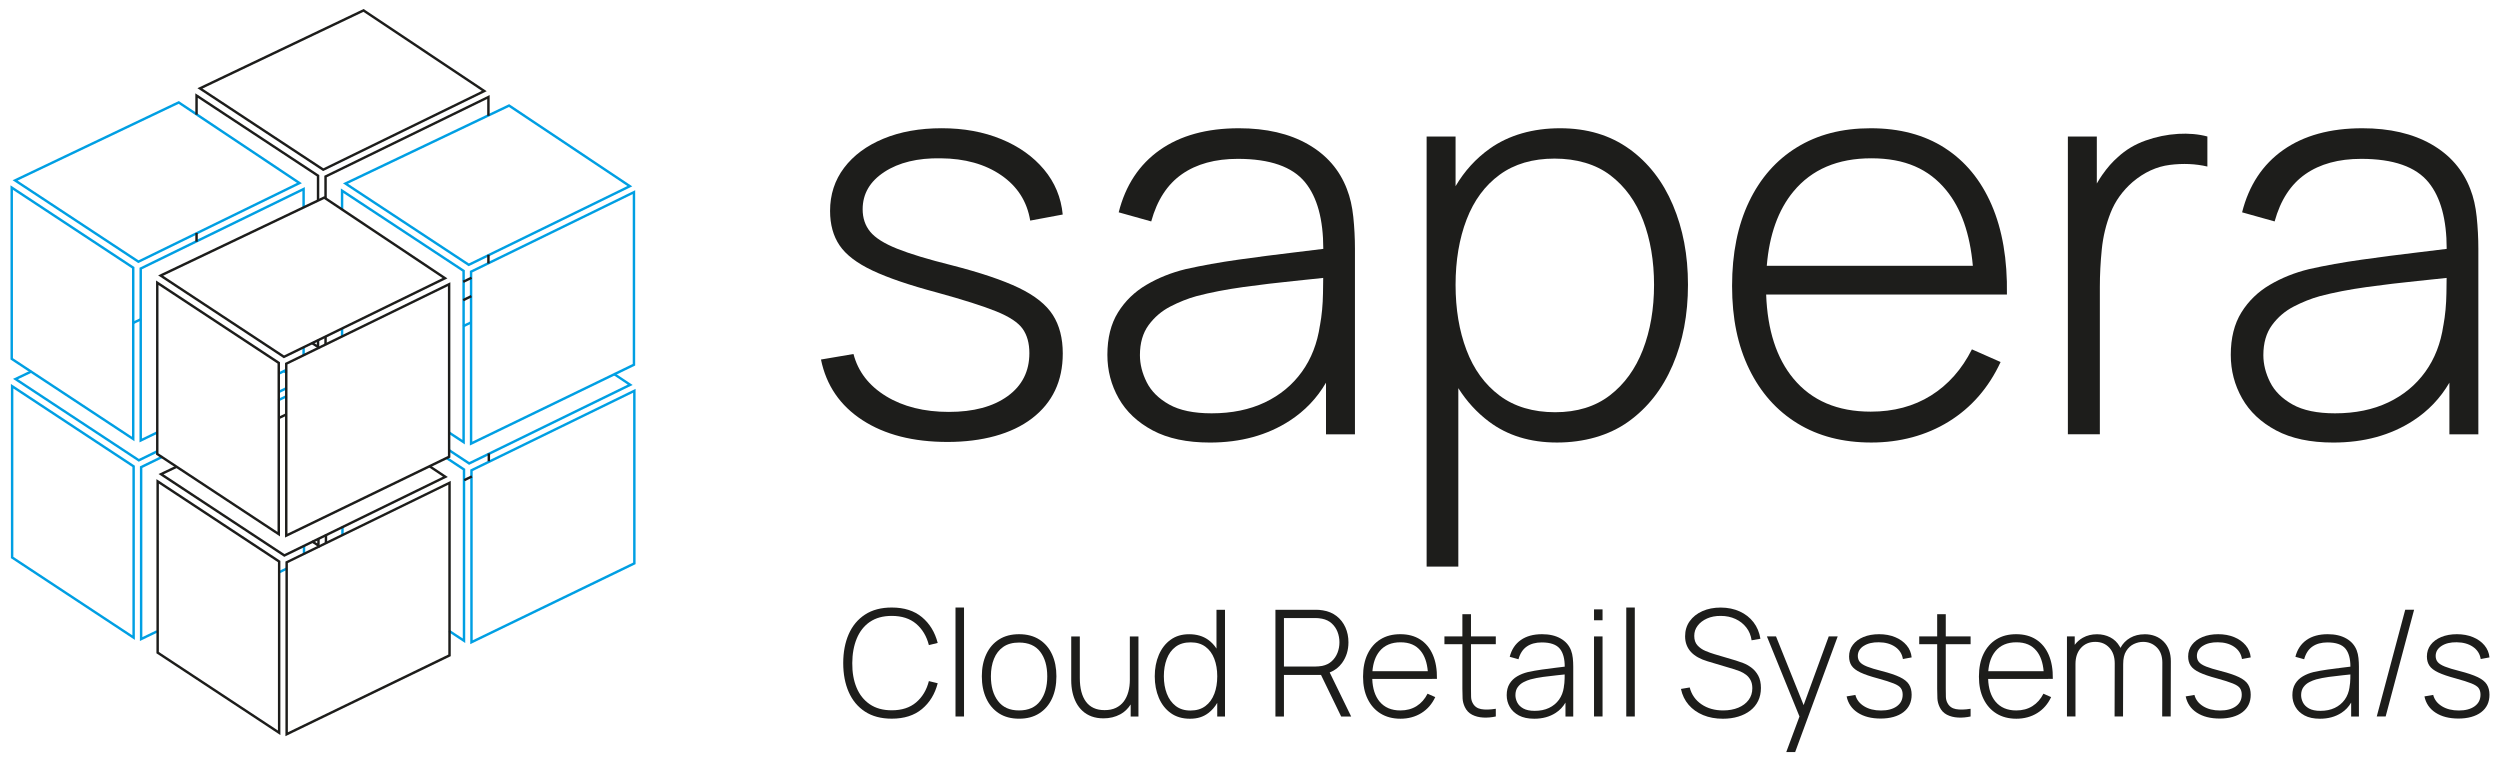 <svg xmlns="http://www.w3.org/2000/svg" id="Layer_1" data-name="Layer 1" viewBox="0 0 1000 304.43"><defs><style>      .cls-1 {        fill: #1d1d1b;      }      .cls-2 {        fill: #009fe3;      }    </style></defs><g><path class="cls-1" d="M353.74,68.78c5.81-3.79,13.31-5.61,22.5-5.46,9.7.07,17.79,2.33,24.26,6.78,6.47,4.45,10.33,10.5,11.58,18.14l13.01-2.43c-.66-6.84-3.16-12.85-7.5-18.03-4.34-5.18-10.04-9.23-17.09-12.13-7.06-2.9-15-4.36-23.82-4.36s-16.6,1.4-23.32,4.19c-6.73,2.79-11.96,6.67-15.71,11.63s-5.62,10.72-5.62,17.26c0,5.44,1.27,10.04,3.8,13.78s6.91,7.1,13.12,10.04c6.21,2.94,14.83,5.88,25.86,8.82,10.44,2.87,18.31,5.37,23.6,7.5,5.29,2.13,8.84,4.47,10.64,7,1.8,2.54,2.7,5.79,2.7,9.76,0,7.28-2.91,13.01-8.71,17.2-5.81,4.19-13.64,6.29-23.49,6.29s-18.31-2.1-25.14-6.29c-6.84-4.19-11.18-9.81-13.01-16.87l-13.01,2.21c2.13,10.37,7.66,18.45,16.6,24.26,8.93,5.81,20.27,8.71,34.02,8.71s25.6-3.14,33.8-9.43c8.2-6.29,12.3-14.94,12.3-25.97,0-6.1-1.32-11.23-3.97-15.38-2.65-4.15-7.19-7.77-13.62-10.86-6.43-3.09-15.38-6.1-26.85-9.04-9.41-2.35-16.69-4.56-21.83-6.62-5.15-2.06-8.73-4.32-10.75-6.78-2.02-2.46-3.03-5.46-3.03-8.99,0-6.18,2.9-11.16,8.71-14.94Z"></path><path class="cls-1" d="M538.78,75.67c-2.94-7.72-8.14-13.71-15.6-17.97-7.46-4.26-16.67-6.4-27.62-6.4-12.87,0-23.42,2.91-31.65,8.71-8.23,5.81-13.71,14.12-16.43,24.92l13.01,3.64c2.35-8.53,6.45-14.83,12.3-18.91,5.84-4.08,13.29-6.12,22.33-6.12,12.86,0,21.85,3.14,26.96,9.43,4.82,5.93,7.23,14.79,7.24,26.58-3.49.45-7.56.94-12.21,1.49-6.87.81-14.1,1.75-21.67,2.81-7.57,1.07-14.63,2.33-21.17,3.8-5.73,1.4-10.97,3.49-15.71,6.29-4.74,2.79-8.53,6.47-11.36,11.03-2.83,4.56-4.25,10.22-4.25,16.98,0,6.25,1.51,12.04,4.52,17.37,3.01,5.33,7.55,9.61,13.62,12.85,6.07,3.23,13.69,4.85,22.88,4.85,12.28,0,22.9-2.91,31.87-8.71,6.09-3.94,10.94-9.03,14.56-15.24v20.65h11.58v-74.21c0-4.26-.22-8.51-.66-12.74-.44-4.23-1.29-7.92-2.54-11.08ZM527.97,130.15c-1.03,7.13-3.44,13.33-7.22,18.58-3.79,5.26-8.73,9.34-14.83,12.24-6.1,2.9-13.2,4.36-21.28,4.36-7.13,0-12.79-1.18-16.98-3.53-4.19-2.35-7.19-5.33-8.99-8.93-1.8-3.6-2.7-7.2-2.7-10.81,0-4.85,1.16-8.86,3.47-12.02,2.32-3.16,5.22-5.64,8.71-7.44,3.49-1.8,6.96-3.18,10.42-4.14,5.59-1.47,11.84-2.68,18.75-3.64,6.91-.95,13.69-1.76,20.35-2.43,4.25-.42,8.12-.83,11.61-1.22-.02,1.72-.05,3.74-.08,6.08-.07,4.63-.48,8.93-1.21,12.9Z"></path><path class="cls-1" d="M651.7,59.57c-7.65-5.51-16.87-8.27-27.68-8.27s-20.48,2.72-28.12,8.16c-5.55,3.95-10.1,8.95-13.67,15.01v-19.86h-11.58v172.03h12.68v-71.38c3.34,5.28,7.41,9.74,12.24,13.37,7.42,5.59,16.5,8.38,27.24,8.38s20.75-2.78,28.51-8.33c7.76-5.55,13.67-13.09,17.75-22.61,4.08-9.52,6.12-20.24,6.12-32.15s-2-22.39-6.01-31.87c-4.01-9.48-9.83-16.98-17.48-22.5ZM657.16,139.91c-2.98,7.68-7.39,13.77-13.23,18.25-5.84,4.48-13.14,6.73-21.89,6.73s-16.3-2.22-22.22-6.67c-5.92-4.45-10.33-10.51-13.23-18.2-2.91-7.68-4.36-16.38-4.36-26.08s1.47-18.49,4.41-26.13c2.94-7.65,7.35-13.62,13.23-17.92,5.88-4.3,13.2-6.45,21.94-6.45s16.49,2.22,22.33,6.67c5.84,4.45,10.22,10.48,13.12,18.09,2.9,7.61,4.36,16.19,4.36,25.75s-1.49,18.29-4.47,25.97Z"></path><path class="cls-1" d="M777.91,59.18c-8.2-5.26-18.07-7.88-29.61-7.88s-21.23,2.54-29.5,7.61-14.67,12.33-19.19,21.78c-4.52,9.45-6.78,20.68-6.78,33.69s2.28,23.87,6.84,33.25c4.56,9.37,10.99,16.62,19.3,21.72,8.31,5.11,18.16,7.66,29.55,7.66s21.94-2.79,30.99-8.38c9.04-5.59,15.95-13.53,20.73-23.82l-11.47-5.07c-4.04,8.01-9.5,14.17-16.38,18.47-6.87,4.3-14.91,6.45-24.1,6.45-13.31,0-23.62-4.41-30.93-13.23-6.75-8.14-10.38-19.36-10.9-33.63h96.31c.22-13.97-1.82-25.91-6.12-35.84-4.3-9.92-10.55-17.51-18.75-22.77ZM717.37,76.61c7.31-8.86,17.7-13.29,31.15-13.29s23.01,4.26,29.99,12.79c5.94,7.25,9.47,17.33,10.63,30.22h-82.43c1.02-12.43,4.57-22.35,10.65-29.72Z"></path><path class="cls-1" d="M871.15,53.56c-4.34.26-8.64,1.14-12.9,2.65-4.26,1.51-7.98,3.73-11.14,6.67-2.13,1.84-4.21,4.21-6.23,7.11-.77,1.1-1.48,2.24-2.15,3.41v-18.79h-11.58v119.1h12.79v-59c0-4.85.26-9.83.77-14.94.51-5.11,1.69-10,3.53-14.67,1.84-4.67,4.78-8.77,8.82-12.3,4.63-3.9,9.59-6.18,14.89-6.84,5.29-.66,10.29-.44,15,.66v-12.02c-3.53-.95-7.46-1.3-11.8-1.05Z"></path><path class="cls-1" d="M990.68,86.75c-.44-4.23-1.29-7.92-2.54-11.08-2.94-7.72-8.14-13.71-15.6-17.97-7.46-4.26-16.67-6.4-27.62-6.4-12.87,0-23.42,2.91-31.65,8.71-8.23,5.81-13.71,14.12-16.43,24.92l13.01,3.64c2.35-8.53,6.45-14.83,12.3-18.91,5.84-4.08,13.29-6.12,22.33-6.12,12.86,0,21.85,3.14,26.96,9.43,4.82,5.93,7.23,14.79,7.24,26.58-3.49.45-7.56.94-12.21,1.49-6.87.81-14.1,1.75-21.67,2.81-7.57,1.07-14.63,2.33-21.17,3.8-5.73,1.4-10.97,3.49-15.71,6.29-4.74,2.79-8.53,6.47-11.36,11.03-2.83,4.56-4.25,10.22-4.25,16.98,0,6.25,1.51,12.04,4.52,17.37,3.01,5.33,7.55,9.61,13.62,12.85,6.07,3.23,13.69,4.85,22.88,4.85,12.28,0,22.9-2.91,31.87-8.71,6.09-3.94,10.94-9.03,14.56-15.24v20.65h11.58v-74.21c0-4.26-.22-8.51-.66-12.74ZM977.34,130.15c-1.03,7.13-3.44,13.33-7.22,18.58-3.79,5.26-8.73,9.34-14.83,12.24-6.1,2.9-13.2,4.36-21.28,4.36-7.13,0-12.79-1.18-16.98-3.53-4.19-2.35-7.19-5.33-8.99-8.93-1.8-3.6-2.7-7.2-2.7-10.81,0-4.85,1.16-8.86,3.47-12.02,2.32-3.16,5.22-5.64,8.71-7.44,3.49-1.8,6.96-3.18,10.42-4.14,5.59-1.47,11.84-2.68,18.75-3.64,6.91-.95,13.69-1.76,20.35-2.43,4.25-.42,8.12-.83,11.61-1.22-.02,1.72-.05,3.74-.08,6.08-.07,4.63-.48,8.93-1.21,12.9Z"></path></g><g><path class="cls-1" d="M347.96,248.76c2.32-1.6,5.23-2.4,8.73-2.4,4.03,0,7.29,1.05,9.77,3.16,2.48,2.11,4.18,4.95,5.09,8.52l3.53-.86c-1.11-4.31-3.21-7.75-6.3-10.32-3.09-2.57-7.12-3.85-12.08-3.85-4.25,0-7.82.94-10.7,2.83-2.89,1.89-5.06,4.5-6.52,7.84-1.46,3.34-2.19,7.2-2.19,11.56s.73,8.22,2.19,11.56c1.46,3.34,3.64,5.96,6.52,7.84,2.89,1.89,6.45,2.83,10.7,2.83,4.96,0,8.99-1.28,12.08-3.85,3.09-2.57,5.19-6.01,6.3-10.32l-3.53-.86c-.91,3.56-2.6,6.39-5.09,8.51-2.48,2.12-5.74,3.17-9.77,3.17-3.5,0-6.42-.81-8.78-2.42-2.35-1.61-4.12-3.83-5.29-6.67-1.18-2.84-1.74-6.1-1.71-9.8.02-3.7.62-6.97,1.79-9.81,1.18-2.85,2.93-5.07,5.25-6.67Z"></path><rect class="cls-1" x="382.2" y="243.01" width="3.41" height="43.59"></rect><path class="cls-1" d="M415.75,255.83c-2.22-1.43-4.93-2.15-8.11-2.15s-5.8.7-8.02,2.1c-2.22,1.4-3.93,3.38-5.11,5.92-1.19,2.54-1.78,5.48-1.78,8.82s.58,6.26,1.75,8.81c1.17,2.55,2.86,4.55,5.07,5.99,2.21,1.44,4.91,2.16,8.09,2.16s5.83-.71,8.07-2.14c2.23-1.42,3.93-3.4,5.1-5.94,1.17-2.54,1.75-5.5,1.75-8.88s-.58-6.22-1.73-8.75c-1.16-2.53-2.85-4.51-5.07-5.94ZM416.1,280.37c-1.87,2.53-4.69,3.8-8.47,3.8s-6.5-1.25-8.41-3.74c-1.91-2.49-2.86-5.79-2.86-9.9,0-2.65.41-4.99,1.23-7.01.82-2.03,2.06-3.62,3.72-4.77,1.66-1.16,3.77-1.73,6.32-1.73,3.76,0,6.57,1.23,8.45,3.68,1.88,2.45,2.82,5.73,2.82,9.84s-.93,7.31-2.8,9.84Z"></path><path class="cls-1" d="M451.94,271.86c0,1.76-.2,3.39-.61,4.88-.41,1.49-1.02,2.78-1.84,3.87-.82,1.09-1.87,1.93-3.14,2.54s-2.78.9-4.52.9-3.14-.29-4.37-.86c-1.24-.57-2.26-1.41-3.08-2.52-.82-1.11-1.43-2.45-1.84-4.03-.41-1.58-.61-3.38-.61-5.4v-16.66h-3.44v17.52c0,1.66.16,3.25.49,4.77.33,1.52.83,2.92,1.5,4.2.67,1.28,1.52,2.38,2.55,3.32,1.03.94,2.24,1.67,3.63,2.18,1.39.51,2.97.77,4.73.77,2.49,0,4.73-.54,6.73-1.62,1.67-.9,3.05-2.22,4.15-3.94v4.82h3.11v-32.02h-3.44v17.29Z"></path><path class="cls-1" d="M486.6,259.44c-.91-1.42-2.04-2.61-3.38-3.56-2.06-1.46-4.58-2.19-7.56-2.19s-5.38.74-7.43,2.22-3.61,3.5-4.7,6.05c-1.09,2.55-1.63,5.41-1.63,8.57s.55,6.08,1.65,8.64c1.1,2.56,2.69,4.59,4.77,6.08,2.09,1.49,4.64,2.24,7.66,2.24s5.33-.75,7.32-2.25c1.45-1.09,2.64-2.46,3.59-4.09v5.46h3.11v-42.7h-3.41v15.54ZM485.72,277.53c-.78,2.07-1.97,3.7-3.56,4.89-1.59,1.2-3.58,1.79-5.97,1.79s-4.31-.6-5.89-1.81c-1.57-1.21-2.76-2.84-3.56-4.91-.8-2.07-1.2-4.39-1.2-6.98s.39-4.88,1.16-6.92c.77-2.05,1.95-3.67,3.53-4.86,1.58-1.2,3.59-1.79,6.02-1.79s4.32.58,5.9,1.73c1.58,1.16,2.77,2.76,3.56,4.82.79,2.06,1.19,4.4,1.19,7.03s-.39,4.95-1.17,7.01Z"></path><path class="cls-1" d="M536.86,265.13c1.68-2.33,2.52-5.07,2.52-8.21,0-2.17-.41-4.17-1.22-5.97-.81-1.81-1.98-3.31-3.51-4.51-1.53-1.2-3.37-1.96-5.5-2.3-.53-.1-1.04-.16-1.53-.19s-.93-.04-1.35-.04h-16.1v42.7h3.41v-16.63h14.83l8.06,16.63h4l-8.59-17.63c2.04-.79,3.7-2.07,4.98-3.84ZM526.21,266.61h-12.63v-19.39h12.63c.36,0,.77.02,1.23.06.46.04.93.11,1.41.21,1.54.32,2.83.94,3.85,1.88,1.03.94,1.8,2.07,2.31,3.38.51,1.31.77,2.7.77,4.17s-.26,2.86-.77,4.18-1.29,2.46-2.31,3.39c-1.03.94-2.31,1.57-3.85,1.88-.47.08-.94.14-1.41.18-.46.04-.87.06-1.23.06Z"></path><path class="cls-1" d="M572.85,271.56h1.93c.06-3.76-.49-6.97-1.65-9.64-1.16-2.67-2.84-4.71-5.04-6.12-2.2-1.41-4.86-2.12-7.96-2.12s-5.71.68-7.93,2.05c-2.22,1.36-3.94,3.32-5.16,5.86s-1.82,5.56-1.82,9.06.61,6.42,1.84,8.94,2.96,4.47,5.19,5.84c2.23,1.37,4.88,2.06,7.95,2.06s5.9-.75,8.33-2.25c2.43-1.5,4.29-3.64,5.57-6.4l-3.08-1.36c-1.09,2.15-2.55,3.81-4.4,4.97-1.85,1.16-4.01,1.73-6.48,1.73-3.58,0-6.35-1.19-8.32-3.56-1.81-2.19-2.78-5.21-2.92-9.04h23.96ZM551.82,260.49c1.97-2.38,4.76-3.57,8.38-3.57s6.19,1.15,8.07,3.44c1.6,1.95,2.54,4.66,2.85,8.12h-22.15c.28-3.34,1.22-6.01,2.86-7.99Z"></path><path class="cls-1" d="M588.39,245.67h-3.44v8.9h-7.18v3.11h7.18v17.79c0,1.48.03,2.8.09,3.94.06,1.15.36,2.28.89,3.41.65,1.38,1.63,2.41,2.92,3.07,1.29.66,2.77,1.04,4.43,1.13,1.66.09,3.34-.06,5.04-.43v-3.08c-2.39.38-4.36.42-5.9.13-1.54-.29-2.67-1.11-3.38-2.48-.38-.73-.58-1.54-.61-2.42-.03-.88-.04-1.99-.04-3.34v-17.73h9.93v-3.11h-9.93v-8.9Z"></path><path class="cls-1" d="M628.45,260.23c-.79-2.08-2.19-3.69-4.2-4.83-2.01-1.15-4.48-1.72-7.43-1.72-3.46,0-6.3.78-8.51,2.34-2.21,1.56-3.69,3.8-4.42,6.7l3.5.98c.63-2.29,1.73-3.99,3.31-5.08,1.57-1.1,3.57-1.65,6-1.65,3.46,0,5.88.85,7.25,2.54,1.29,1.59,1.94,3.98,1.94,7.15-.94.12-2.03.25-3.27.4-1.85.22-3.79.47-5.83.76s-3.93.63-5.69,1.02c-1.54.38-2.95.94-4.23,1.69-1.28.75-2.29,1.74-3.05,2.97-.76,1.23-1.14,2.75-1.14,4.57,0,1.68.4,3.24,1.22,4.67.81,1.43,2.03,2.58,3.66,3.45,1.63.87,3.68,1.3,6.15,1.3,3.3,0,6.16-.78,8.57-2.34,1.64-1.06,2.94-2.44,3.91-4.12v5.57h3.11v-19.96c0-1.15-.06-2.29-.18-3.43-.12-1.14-.35-2.13-.68-2.98ZM625.54,274.88c-.28,1.92-.92,3.58-1.94,5-1.02,1.41-2.35,2.51-3.99,3.29-1.64.78-3.55,1.17-5.72,1.17-1.92,0-3.44-.32-4.57-.95-1.13-.63-1.93-1.43-2.42-2.4-.48-.97-.73-1.94-.73-2.91,0-1.3.31-2.38.93-3.23.62-.85,1.4-1.52,2.34-2,.94-.48,1.87-.85,2.8-1.11,1.5-.39,3.18-.72,5.04-.98,1.86-.26,3.68-.47,5.47-.65,1.15-.11,2.18-.22,3.12-.33,0,.46-.01,1.01-.02,1.63-.02,1.25-.13,2.4-.33,3.47Z"></path><rect class="cls-1" x="637.61" y="254.57" width="3.41" height="32.02"></rect><rect class="cls-1" x="637.61" y="243.75" width="3.41" height="4.36"></rect><rect class="cls-1" x="650.51" y="243.01" width="3.41" height="43.59"></rect><path class="cls-1" d="M700.59,267.07c-1.09-.8-2.19-1.42-3.32-1.85-1.13-.43-2.1-.77-2.91-1.01l-8.6-2.55c-1.15-.34-2.35-.77-3.6-1.3-1.26-.53-2.31-1.27-3.17-2.21-.86-.94-1.29-2.2-1.29-3.78s.45-2.89,1.36-4.09c.91-1.21,2.16-2.16,3.75-2.88,1.59-.71,3.43-1.06,5.5-1.04,2.15,0,4.11.41,5.87,1.22,1.76.81,3.21,1.95,4.34,3.41,1.14,1.46,1.84,3.17,2.12,5.13l3.53-.62c-.42-2.55-1.34-4.75-2.77-6.61-1.43-1.86-3.27-3.3-5.5-4.31-2.23-1.02-4.75-1.54-7.56-1.56-2.79,0-5.25.48-7.4,1.44-2.15.96-3.83,2.3-5.06,4.02s-1.84,3.73-1.84,6.02c0,1.29.2,2.45.61,3.5.4,1.05.99,1.98,1.75,2.8.76.82,1.7,1.54,2.82,2.16,1.12.62,2.39,1.14,3.81,1.56l10.73,3.2c.73.22,1.51.5,2.34.84.83.35,1.61.8,2.34,1.36.73.56,1.33,1.28,1.79,2.15.46.87.7,1.95.7,3.23,0,1.78-.49,3.34-1.48,4.67-.99,1.33-2.36,2.37-4.12,3.1-1.76.73-3.79,1.1-6.08,1.1-3.38,0-6.27-.82-8.67-2.46-2.4-1.64-3.97-3.88-4.7-6.73l-3.5.59c.51,2.45,1.54,4.57,3.07,6.35,1.53,1.78,3.47,3.15,5.81,4.12,2.34.97,4.98,1.45,7.9,1.45,2.23,0,4.28-.28,6.14-.85,1.86-.56,3.47-1.37,4.83-2.43,1.36-1.06,2.41-2.35,3.14-3.87.73-1.52,1.1-3.24,1.1-5.16s-.36-3.62-1.08-4.94c-.72-1.31-1.63-2.37-2.71-3.17Z"></path><polygon class="cls-1" points="721.45 282.04 710.41 254.57 706.76 254.57 719.79 286.6 714.5 300.83 718.06 300.83 735.08 254.57 731.49 254.57 721.45 282.04"></polygon><path class="cls-1" d="M745.48,258.38c1.56-1.02,3.58-1.51,6.05-1.47,2.61.02,4.78.63,6.52,1.82,1.74,1.2,2.78,2.82,3.11,4.88l3.5-.65c-.18-1.84-.85-3.45-2.02-4.85-1.17-1.39-2.7-2.48-4.6-3.26-1.9-.78-4.03-1.17-6.4-1.17s-4.46.38-6.27,1.13c-1.81.75-3.22,1.79-4.23,3.13-1.01,1.33-1.51,2.88-1.51,4.64,0,1.46.34,2.7,1.02,3.71s1.86,1.91,3.53,2.7,3.99,1.58,6.95,2.37c2.81.77,4.92,1.44,6.35,2.02,1.42.57,2.38,1.2,2.86,1.88s.73,1.56.73,2.62c0,1.96-.78,3.5-2.34,4.63-1.56,1.13-3.67,1.69-6.32,1.69s-4.92-.56-6.76-1.69-3.01-2.64-3.5-4.54l-3.5.59c.57,2.79,2.06,4.96,4.46,6.52s5.45,2.34,9.15,2.34,6.88-.85,9.09-2.54,3.31-4.02,3.31-6.98c0-1.64-.36-3.02-1.07-4.14-.71-1.12-1.93-2.09-3.66-2.92-1.73-.83-4.14-1.64-7.22-2.43-2.53-.63-4.49-1.23-5.87-1.78-1.38-.55-2.35-1.16-2.89-1.82-.54-.66-.82-1.47-.82-2.42,0-1.66.78-3,2.34-4.02Z"></path><path class="cls-1" d="M778.31,245.67h-3.44v8.9h-7.18v3.11h7.18v17.79c0,1.48.03,2.8.09,3.94.06,1.15.36,2.28.89,3.41.65,1.38,1.63,2.41,2.92,3.07,1.29.66,2.77,1.04,4.43,1.13,1.66.09,3.34-.06,5.04-.43v-3.08c-2.39.38-4.36.42-5.9.13-1.54-.29-2.67-1.11-3.38-2.48-.38-.73-.58-1.54-.61-2.42-.03-.88-.04-1.99-.04-3.34v-17.73h9.93v-3.11h-9.93v-8.9Z"></path><path class="cls-1" d="M819.2,271.56h1.93c.06-3.76-.49-6.97-1.65-9.64-1.16-2.67-2.84-4.71-5.04-6.12-2.2-1.41-4.86-2.12-7.96-2.12s-5.71.68-7.93,2.05c-2.22,1.36-3.94,3.32-5.16,5.86s-1.82,5.56-1.82,9.06.61,6.42,1.84,8.94,2.96,4.47,5.19,5.84c2.23,1.37,4.88,2.06,7.95,2.06s5.9-.75,8.33-2.25c2.43-1.5,4.29-3.64,5.57-6.4l-3.08-1.36c-1.09,2.15-2.55,3.81-4.4,4.97-1.85,1.16-4.01,1.73-6.48,1.73-3.58,0-6.35-1.19-8.32-3.56-1.81-2.19-2.78-5.21-2.92-9.04h23.96ZM798.16,260.49c1.97-2.38,4.76-3.57,8.38-3.57s6.19,1.15,8.07,3.44c1.6,1.95,2.54,4.66,2.85,8.12h-22.15c.28-3.34,1.22-6.01,2.86-7.99Z"></path><path class="cls-1" d="M857.8,253.71c-2.13,0-4.04.47-5.71,1.42-1.67.95-2.98,2.29-3.91,4.02,0,0,0,0,0,.01-.1-.2-.2-.39-.31-.58-.95-1.63-2.21-2.85-3.8-3.66s-3.33-1.22-5.25-1.22c-2.14,0-4.03.46-5.68,1.39-1.3.73-2.38,1.68-3.25,2.84v-3.37h-3.11v32.02h3.41v-20.96c0-2.69.73-4.84,2.19-6.45,1.46-1.61,3.37-2.42,5.72-2.42s4.19.78,5.63,2.33c1.44,1.55,2.16,3.65,2.16,6.3l-.06,21.2h3.38l.06-20.96h0c0-2.19.4-3.93,1.22-5.22.81-1.29,1.82-2.21,3.04-2.79,1.22-.57,2.45-.86,3.69-.86,2.19,0,4.03.74,5.5,2.21,1.47,1.47,2.21,3.5,2.21,6.09l-.06,21.53h3.41l.06-22.03c0-3.36-.97-6.01-2.92-7.95-1.95-1.94-4.49-2.91-7.64-2.91Z"></path><path class="cls-1" d="M881.11,258.38c1.56-1.02,3.58-1.51,6.05-1.47,2.61.02,4.78.63,6.52,1.82,1.74,1.2,2.78,2.82,3.11,4.88l3.5-.65c-.18-1.84-.85-3.45-2.02-4.85-1.17-1.39-2.7-2.48-4.6-3.26-1.9-.78-4.03-1.17-6.4-1.17s-4.46.38-6.27,1.13c-1.81.75-3.22,1.79-4.23,3.13-1.01,1.33-1.51,2.88-1.51,4.64,0,1.46.34,2.7,1.02,3.71s1.86,1.91,3.53,2.7,3.99,1.58,6.95,2.37c2.81.77,4.92,1.44,6.35,2.02,1.42.57,2.38,1.2,2.86,1.88s.73,1.56.73,2.62c0,1.96-.78,3.5-2.34,4.63-1.56,1.13-3.67,1.69-6.32,1.69s-4.92-.56-6.76-1.69-3.01-2.64-3.5-4.54l-3.5.59c.57,2.79,2.06,4.96,4.46,6.52s5.45,2.34,9.15,2.34,6.88-.85,9.09-2.54c2.2-1.69,3.31-4.02,3.31-6.98,0-1.64-.36-3.02-1.07-4.14-.71-1.12-1.93-2.09-3.66-2.92-1.73-.83-4.14-1.64-7.22-2.43-2.53-.63-4.49-1.23-5.87-1.78-1.38-.55-2.35-1.16-2.89-1.82-.54-.66-.82-1.47-.82-2.42,0-1.66.78-3,2.34-4.02Z"></path><path class="cls-1" d="M942.72,260.23c-.79-2.08-2.19-3.69-4.2-4.83-2.01-1.15-4.48-1.72-7.43-1.72-3.46,0-6.3.78-8.51,2.34-2.21,1.56-3.69,3.8-4.42,6.7l3.5.98c.63-2.29,1.73-3.99,3.31-5.08,1.57-1.1,3.57-1.65,6-1.65,3.46,0,5.88.85,7.25,2.54,1.29,1.59,1.94,3.98,1.94,7.15-.94.12-2.03.25-3.27.4-1.85.22-3.79.47-5.83.76s-3.93.63-5.69,1.02c-1.54.38-2.95.94-4.23,1.69-1.28.75-2.29,1.74-3.05,2.97-.76,1.23-1.14,2.75-1.14,4.57,0,1.68.4,3.24,1.22,4.67.81,1.43,2.03,2.58,3.66,3.45,1.63.87,3.68,1.3,6.15,1.3,3.3,0,6.16-.78,8.57-2.34,1.64-1.06,2.94-2.44,3.91-4.12v5.57h3.11v-19.96c0-1.15-.06-2.29-.18-3.43-.12-1.14-.35-2.13-.68-2.98ZM939.82,274.88c-.28,1.92-.92,3.58-1.94,5-1.02,1.41-2.35,2.51-3.99,3.29-1.64.78-3.55,1.17-5.72,1.17-1.92,0-3.44-.32-4.57-.95-1.13-.63-1.93-1.43-2.42-2.4-.48-.97-.73-1.94-.73-2.91,0-1.3.31-2.38.93-3.23.62-.85,1.4-1.52,2.34-2,.94-.48,1.87-.85,2.8-1.11,1.5-.39,3.18-.72,5.04-.98,1.86-.26,3.68-.47,5.47-.65,1.15-.11,2.18-.22,3.12-.33,0,.46-.01,1.01-.02,1.63-.02,1.25-.13,2.4-.33,3.47Z"></path><polygon class="cls-1" points="950.7 286.59 954.26 286.59 965.64 243.89 962.09 243.89 950.7 286.59"></polygon><path class="cls-1" d="M991.07,270.85c-1.73-.83-4.14-1.64-7.22-2.43-2.53-.63-4.49-1.23-5.87-1.78-1.38-.55-2.35-1.16-2.89-1.82-.54-.66-.82-1.47-.82-2.42,0-1.66.78-3,2.34-4.02,1.56-1.02,3.58-1.51,6.05-1.47,2.61.02,4.78.63,6.52,1.82,1.74,1.2,2.78,2.82,3.11,4.88l3.5-.65c-.18-1.84-.85-3.45-2.02-4.85-1.17-1.39-2.7-2.48-4.6-3.26-1.9-.78-4.03-1.17-6.4-1.17s-4.46.38-6.27,1.13c-1.81.75-3.22,1.79-4.23,3.13-1.01,1.33-1.51,2.88-1.51,4.64,0,1.46.34,2.7,1.02,3.71s1.86,1.91,3.53,2.7,3.99,1.58,6.95,2.37c2.81.77,4.92,1.44,6.35,2.02,1.42.57,2.38,1.2,2.86,1.88s.73,1.56.73,2.62c0,1.96-.78,3.5-2.34,4.63-1.56,1.13-3.67,1.69-6.32,1.69s-4.92-.56-6.76-1.69-3.01-2.64-3.5-4.54l-3.5.59c.57,2.79,2.06,4.96,4.46,6.52s5.45,2.34,9.15,2.34,6.88-.85,9.09-2.54,3.31-4.02,3.31-6.98c0-1.64-.36-3.02-1.07-4.14-.71-1.12-1.93-2.09-3.66-2.92Z"></path></g><g><path class="cls-2" d="M53.94,255.96L4.36,223.26v-69.68l49.58,32.7v69.68ZM5.34,222.73l47.62,31.41v-67.33l-47.62-31.41v67.33Z"></path><rect class="cls-2" x="111.34" y="227.7" width="3.58" height=".98" transform="translate(-88.14 72.12) rotate(-25.84)"></rect><rect class="cls-2" x="121.11" y="218.16" width=".98" height="3.53"></rect><rect class="cls-2" x="111.12" y="158.76" width="3.77" height=".98" transform="translate(-58.4 65.7) rotate(-26.01)"></rect><polygon class="cls-2" points="55.96 256.41 55.96 186.55 64.83 182.22 65.26 183.1 56.94 187.17 56.94 254.84 62.61 252.1 63.04 252.98 55.96 256.41"></polygon><rect class="cls-2" x="111.2" y="155.54" width="3.68" height=".98" transform="translate(-57.02 65.46) rotate(-26.04)"></rect><rect class="cls-2" x="113.53" y="147.91" width=".98" height="1.62" transform="translate(-72.98 160.96) rotate(-56.27)"></rect><rect class="cls-2" x="52.94" y="127.96" width="3.69" height=".98" transform="translate(-49.94 36.07) rotate(-25.49)"></rect><polygon class="cls-2" points="55.49 184.69 55.26 184.53 5.2 151.54 12.39 148.11 12.81 149 7.19 151.68 55.56 183.56 62.78 180.03 63.21 180.91 55.49 184.69"></polygon><path class="cls-2" d="M53.78,176.51L4.2,143.81v-69.68l49.58,32.7v69.68ZM5.18,143.28l47.62,31.41v-67.33L5.18,75.95v67.33Z"></path><rect class="cls-2" x="111.21" y="148.21" width="3.67" height=".98" transform="translate(-53.51 64.14) rotate(-25.84)"></rect><rect class="cls-2" x="120.95" y="138.8" width=".98" height="3.47"></rect><polygon class="cls-2" points="55.8 176.96 55.8 107.11 56.07 106.97 121.93 74.83 121.93 83.22 120.95 83.22 120.95 76.4 56.78 107.72 56.78 175.4 62.84 172.46 63.27 173.35 55.8 176.96"></polygon><path class="cls-2" d="M55.33,105.24l-.23-.15L5.04,72.09l66.48-31.68,49.24,32.88-65.43,31.95ZM7.03,72.23l48.38,31.89,63.39-30.96-47.36-31.62L7.03,72.23Z"></path><polygon class="cls-2" points="186.09 257.21 179.38 252.79 179.92 251.97 185.11 255.39 185.11 188.06 178.18 183.49 178.72 182.67 186.09 187.53 186.09 257.21"></polygon><rect class="cls-2" x="136.5" y="210.64" width=".98" height="3.56"></rect><path class="cls-2" d="M188.1,257.66v-69.85l.28-.13,65.85-32.14v70.12l-66.13,32.01ZM189.08,188.42v67.68l64.17-31.07v-67.93l-64.17,31.32Z"></path><polygon class="cls-2" points="187.63 185.94 179.23 180.4 179.77 179.58 187.71 184.81 251.1 153.85 245.25 149.95 245.79 149.14 253.06 153.99 187.63 185.94"></polygon><rect class="cls-2" x="185.1" y="129.21" width="3.65" height=".98" transform="translate(-37.62 93.06) rotate(-25.49)"></rect><polygon class="cls-2" points="185.93 177.77 179.26 173.37 179.8 172.55 184.95 175.95 184.95 108.61 137.32 77.2 137.32 84.02 136.34 84.02 136.34 75.38 185.93 108.09 185.93 177.77"></polygon><rect class="cls-2" x="136.34" y="131.28" width=".98" height="3.42"></rect><path class="cls-2" d="M187.94,178.21v-69.85l.28-.13,65.85-32.14v70.12l-66.13,32.01ZM188.92,108.97v67.68l64.17-31.07v-67.93l-64.17,31.32Z"></path><path class="cls-2" d="M187.47,106.49l-.23-.15-50.06-33,66.48-31.68,49.24,32.88-65.43,31.95ZM139.17,73.48l48.38,31.89,63.39-30.96-47.36-31.62-64.41,30.7Z"></path></g><g><rect class="cls-1" x="111.45" y="166" width="3.14" height=".98" transform="translate(-60.65 64.84) rotate(-25.49)"></rect><g><polygon class="cls-1" points="127.87 219.15 124.54 216.95 125.08 216.14 126.89 217.33 126.89 215.28 127.87 215.28 127.87 219.15"></polygon><rect class="cls-1" x="185.53" y="190.81" width="3.39" height=".98" transform="translate(-64.62 100.62) rotate(-25.81)"></rect><rect class="cls-1" x="195.04" y="181.35" width=".98" height="3.16"></rect><rect class="cls-1" x="129.89" y="213.81" width=".98" height="3.58"></rect><rect class="cls-1" x="185.09" y="118.77" width="3.64" height=".98" transform="translate(-33.38 94.16) rotate(-26.04)"></rect><polygon class="cls-1" points="127.71 139.71 124.42 137.54 124.96 136.72 126.73 137.89 126.73 135.91 127.71 135.91 127.71 139.71"></polygon><polygon class="cls-1" points="127.71 80.38 126.73 80.38 126.73 70.55 79.11 39.14 79.11 45.86 78.13 45.86 78.13 37.32 127.71 70.03 127.71 80.38"></polygon><rect class="cls-1" x="78.13" y="93.16" width=".98" height="3.53"></rect><rect class="cls-1" x="185.09" y="111.42" width="3.71" height=".98" transform="translate(-30.08 92.67) rotate(-25.84)"></rect><rect class="cls-1" x="194.88" y="101.91" width=".98" height="3.49"></rect><polygon class="cls-1" points="130.71 79.53 129.73 79.53 129.73 70.3 130.01 70.17 195.86 38.02 195.86 46.33 194.88 46.33 194.88 39.59 130.71 70.91 130.71 79.53"></polygon><rect class="cls-1" x="129.73" y="134.43" width=".98" height="3.6"></rect><path class="cls-1" d="M129.26,68.43l-.23-.15-50.06-33L145.44,3.6l49.24,32.88-65.43,31.95ZM80.96,35.42l48.38,31.89,63.39-30.96-47.36-31.62-64.41,30.7Z"></path><path class="cls-1" d="M112.15,294.02l-49.58-32.7v-69.68l49.58,32.7v69.68ZM63.55,260.79l47.62,31.41v-67.33l-47.62-31.41v67.33Z"></path><path class="cls-1" d="M114.17,294.47v-69.85l.28-.13,65.85-32.14v70.12l-66.13,32.01ZM115.15,225.22v67.68l64.17-31.07v-67.93l-64.17,31.32Z"></path><polygon class="cls-1" points="113.7 222.75 113.47 222.59 63.41 189.6 70.27 186.33 70.69 187.21 65.4 189.73 113.78 221.62 177.17 190.66 171.61 186.95 172.15 186.14 179.13 190.79 113.7 222.75"></polygon><path class="cls-1" d="M112,214.57l-49.58-32.7v-69.68l49.58,32.7v69.68ZM63.39,181.34l47.62,31.41v-67.33l-47.62-31.41v67.33Z"></path><path class="cls-1" d="M114.01,215.02v-69.85l.28-.13,65.85-32.14v70.12l-66.13,32.01ZM114.99,145.78v67.68l64.17-31.07v-67.93l-64.17,31.32Z"></path><path class="cls-1" d="M113.54,143.3l-.23-.15-50.06-33,66.48-31.68,49.24,32.88-65.43,31.95ZM65.24,110.29l48.38,31.89,63.39-30.96-47.36-31.62-64.41,30.7Z"></path></g></g></svg>